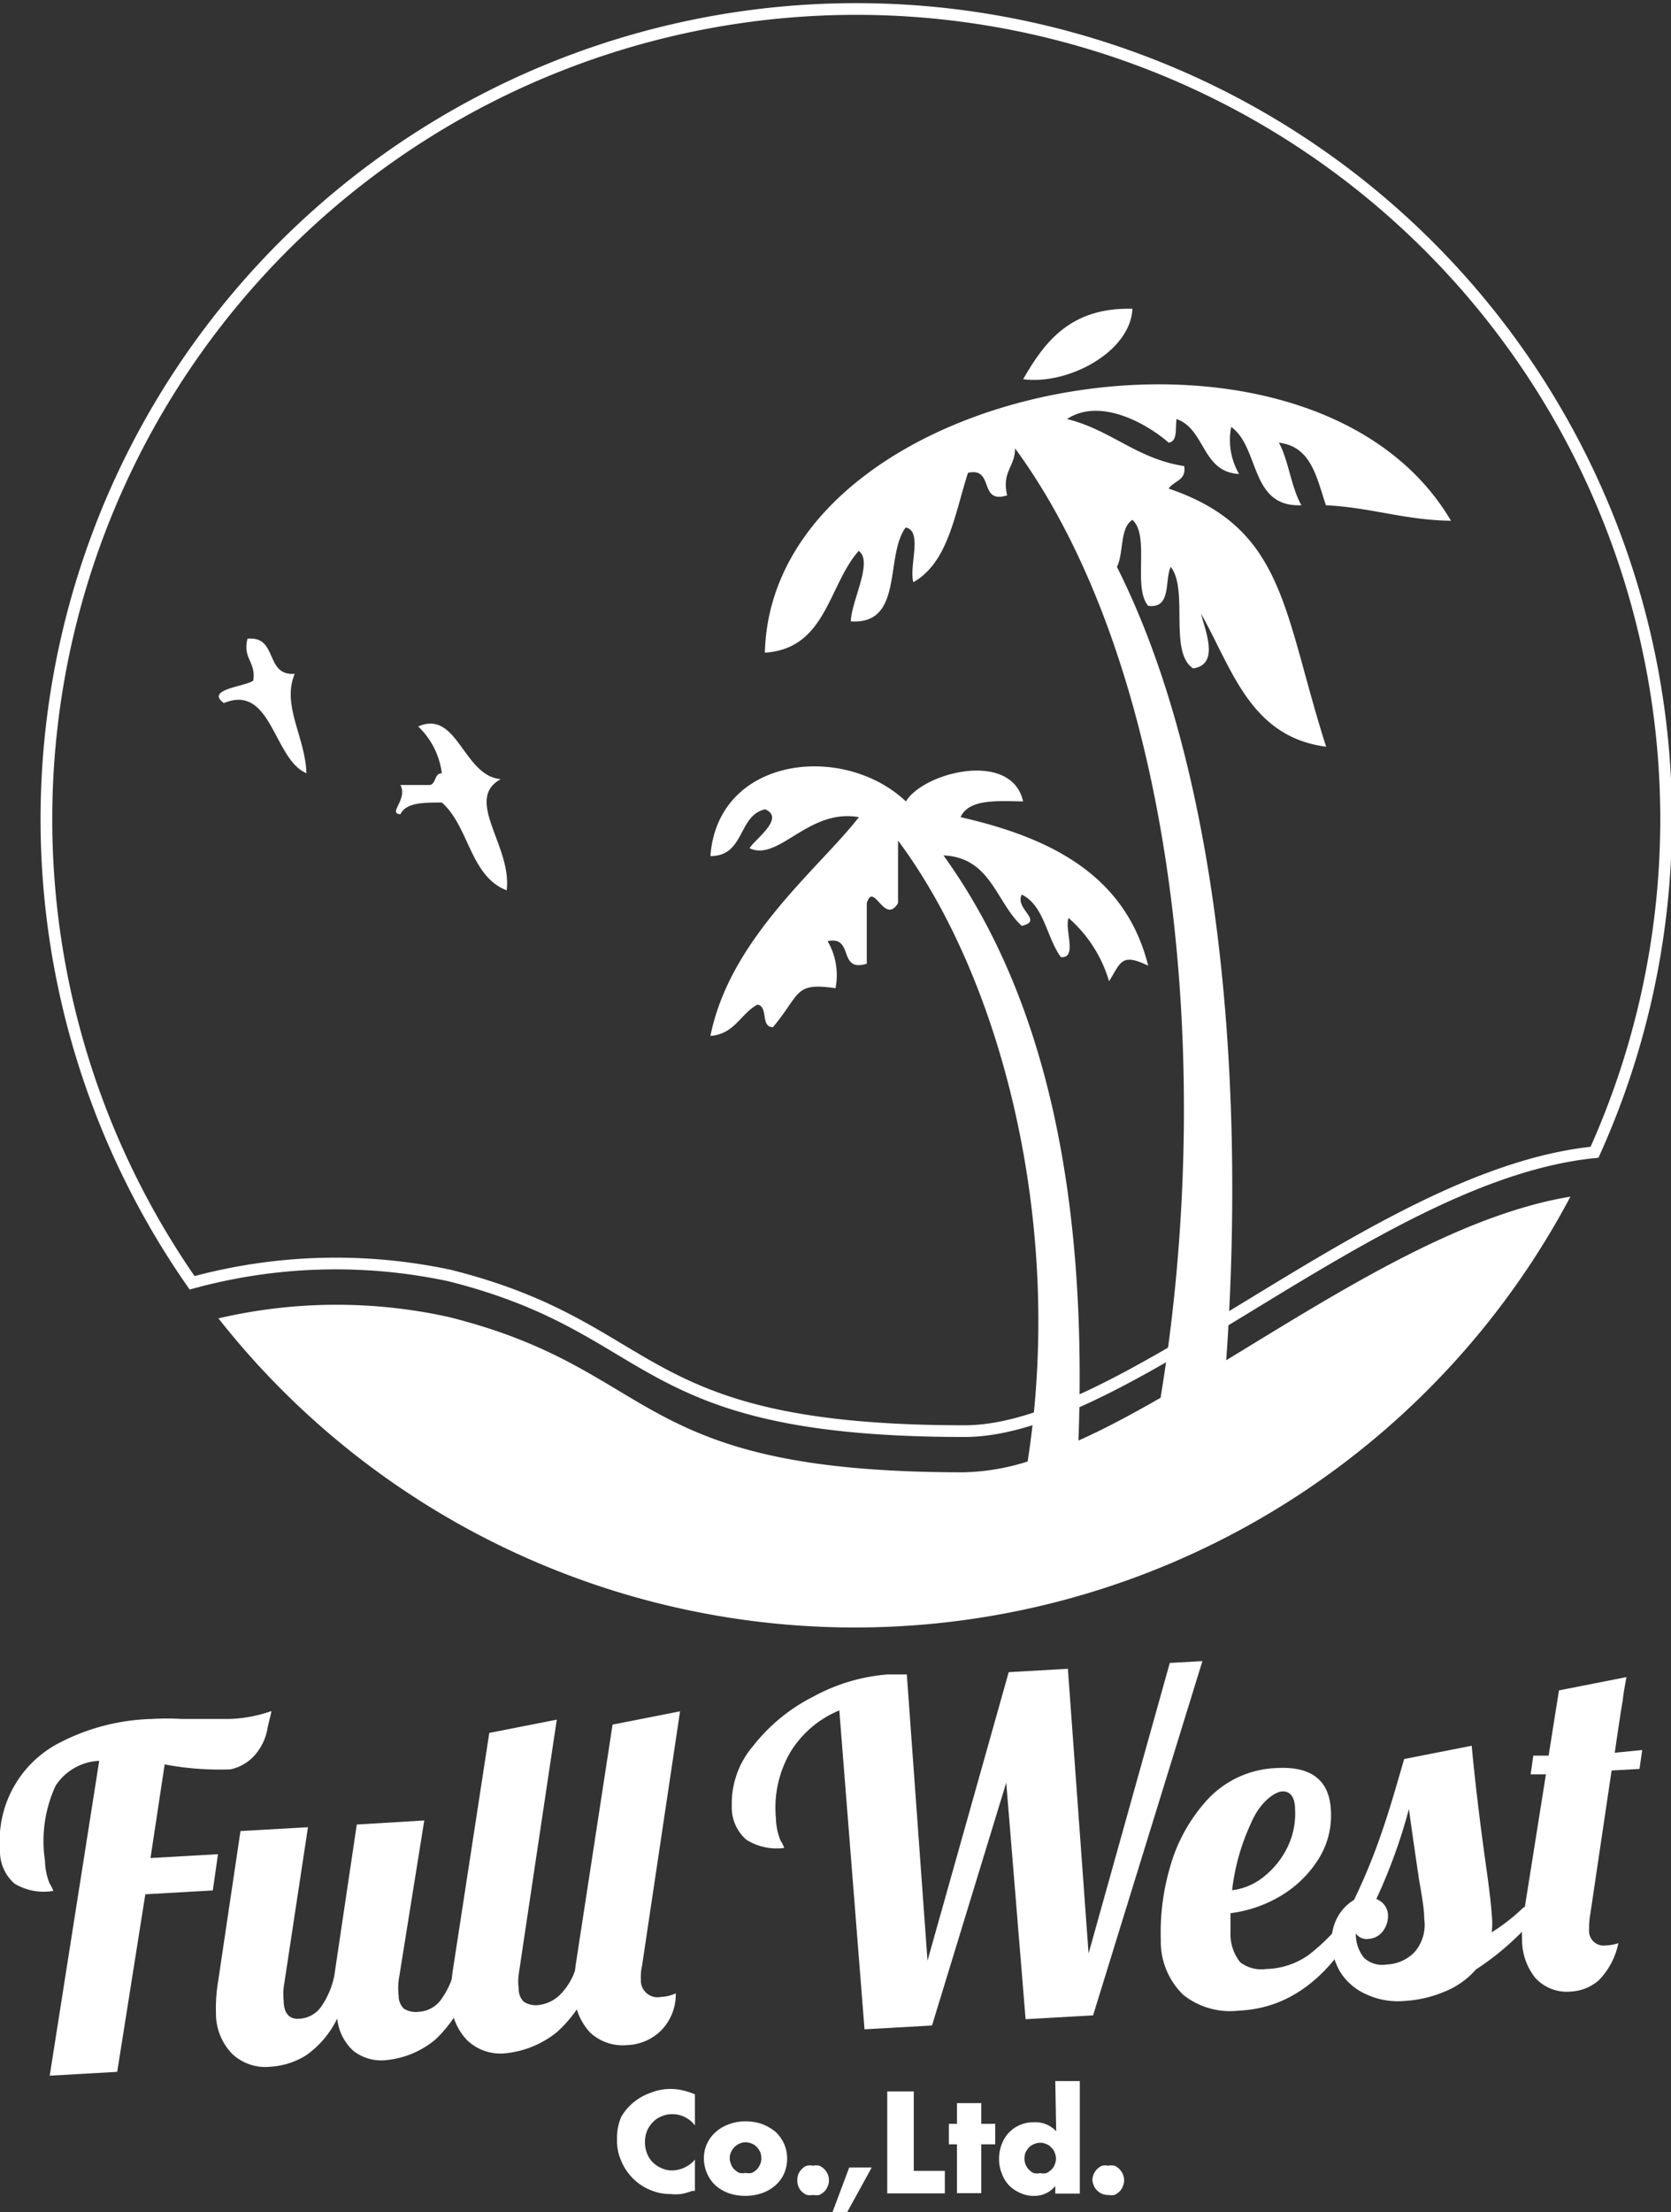 <svg xmlns="http://www.w3.org/2000/svg" viewBox="0 0 74.28 98.29"><rect x="0" y="0" width="74.28" height="98.29" fill="#333333" stroke="none"/><defs><style>.cls-1{fill:none;stroke:#fff;stroke-miterlimit:10;stroke-width:0.52px;}.cls-2,.cls-3{fill:#fff;}.cls-3{fill-rule:evenodd;}</style></defs><g id="レイヤー_2" data-name="レイヤー 2"><g id="レイヤー_1-2" data-name="レイヤー 1"><path class="cls-1" d="M20,56.68c9.47,2.38,8,6.91,22.88,6.91,7.23,0,18.33-11.43,28-12.39A36,36,0,1,0,8.54,57,24.21,24.21,0,0,1,20,56.68Z"/><path class="cls-2" d="M50.34,13.72c-2.73-.07-3.89,1.44-4.86,3.13C47.44,17.12,50.25,15.66,50.34,13.72Z"/><path class="cls-2" d="M54.51,60.44c.9-12.94-.41-26.42-4.86-35.25.31-.62.12-1.74.69-2.09.79.71,0,3,.7,3.82,1.05.13.72-1.13,1-1.73.81,1-.1,3.8,1,4.51,1.19-.18.53-1.67.35-2.43,1.38,2.44,2.18,5.47,5.56,5.91-1.92-6-1.81-9.71-7-11.47.23-.35.8-.36.69-1-2.11-.32-3.25-1.61-5.21-2.09,1.52-1,3.65.28,4.52,1.05.41-.06.29-.64.35-1.05,1.29.45,1.12,2.36,2.78,2.44a3,3,0,0,1-.35-2.09c1.28.92.82,3.58,3.12,3.48-.46-.81-.57-2-1-2.78,1.45.17,1.68,1.57,2.09,2.78,2,.1,3.5.66,5.56.69C58.18,12.4,34.31,16.91,34,29c2.73-.17,2.82-3,4.17-4.52.66.46-.32,2.2-.35,3.13,2.37.16,1.5-2.91,2.44-4.17.77.15.14,1.71.34,2.43,1.55-.88,1.83-3,2.43-4.86,1.19-.27.45,1.41,1.74,1-.25-1.06.36-1.27.35-2.09,6.93,9.45,9,26.82,6.47,42.19-1.26.72-2.48,1.38-3.65,1.9.41-11.06-1.52-19.79-6-26,2.11.09,2.33,2.08,3.48,3.13,1-.23-.33-.75,0-1.39,1,.49,1.1,1.91,1.74,2.78.75.06.15-1.24.34-1.74A5.94,5.94,0,0,1,49.3,43.6c.52-.82.53-1.28,1.74-.69-1-4-4.29-5.68-8.34-6.6.36-.81,1.6-.72,2.78-.7-.51-2.28-4.41-1.31-5.21,0-2.78-2.63-8.37-2-8.69,2.43,1.54,0,1.21-1.8,2.43-2.08.92.39-.47,1.34-.69,1.73,1.3.61,2.61-1.78,4.86-1.38-1.77,2.28-5.73,5.38-6.6,9.72,1.08-.08,1.35-1,2.09-1.39.5.08.12,1,.69,1,1.25-1.49.92-2,2.78-1.73a3,3,0,0,0-.35-2.09c1.19-.26.44,1.41,1.74,1V40.13c.31-1,.78,1,1.39,0V37.35c4.57,6.12,7.42,17,5.76,27.59a10.07,10.07,0,0,1-2.85.48c-14.92,0-13.41-4.53-22.88-6.9a23.11,23.11,0,0,0-10.24.06,36,36,0,0,0,60.1-5.41C64.81,54,59.46,57.43,54.51,60.44Z"/><path class="cls-2" d="M4.41,78.24a2.44,2.44,0,0,0-1.94,1.11A5.86,5.86,0,0,0,2,82.68a2.85,2.85,0,0,0,.2,1,1.82,1.82,0,0,1,.17.34A2.52,2.52,0,0,1,.65,83.7,1.91,1.91,0,0,1,0,82.19a4.9,4.9,0,0,1,2.76-4.81,9.42,9.42,0,0,1,4-1,10.57,10.57,0,0,1,1.33,0c1,0,1.71,0,2.12,0a6.21,6.21,0,0,0,1.85-.35c0,.12-.1.4-.18.83a2.41,2.41,0,0,1-.53,1.1,2,2,0,0,1-1.11.66,13.18,13.18,0,0,1-2.92-.22l-.63,4.16,3-.17L9.46,84l-3,.17L5.21,92.06l-3,.17Z"/><path class="cls-2" d="M10.32,91.26a2.57,2.57,0,0,1-.72-1.82,7.12,7.12,0,0,1,.09-1.36l1-6.72,3-.17-1.08,7.12a2.93,2.93,0,0,0,0,.58c0,.57.26.84.67.81a1.26,1.26,0,0,0,1-.54,3.7,3.7,0,0,0,.58-1.37l1-6.72,3-.18L17.72,88a2.94,2.94,0,0,0,0,.67.8.8,0,0,0,.23.58,1,1,0,0,0,.67.14,1.3,1.3,0,0,0,1-.56,3.72,3.72,0,0,0,.6-1.36l.87,0a6,6,0,0,1-1.72,3.14,4,4,0,0,1-2.22.93,2,2,0,0,1-1.45-.42,2.25,2.25,0,0,1-.71-1.43,4.25,4.25,0,0,1-1.39,1.64,3.37,3.37,0,0,1-1.56.5A2.15,2.15,0,0,1,10.32,91.26Z"/><path class="cls-2" d="M20.77,90.66a2.58,2.58,0,0,1-.72-1.83,7.07,7.07,0,0,1,.09-1.35L21.75,77l3-.59L23.06,87.71a2.36,2.36,0,0,0,0,.66.76.76,0,0,0,.23.58,1,1,0,0,0,.66.14A1.63,1.63,0,0,0,25,88.52a2.86,2.86,0,0,0,.67-1.36l.87,0a5.73,5.73,0,0,1-1.79,3.14,4.33,4.33,0,0,1-2.33.94A2.14,2.14,0,0,1,20.77,90.66Z"/><path class="cls-2" d="M26.25,90.33a2.61,2.61,0,0,1-.72-1.85,7.12,7.12,0,0,1,.09-1.36l1.61-10.49,3-.59L28.54,87.35a2.09,2.09,0,0,0-.05.6.74.74,0,0,0,.89.78,1.69,1.69,0,0,0,.66-.16,2.29,2.29,0,0,1-.64,1.64,2.25,2.25,0,0,1-1.51.66A2.12,2.12,0,0,1,26.25,90.33Z"/><path class="cls-2" d="M37.31,76a4.6,4.6,0,0,0-2.18,1.86,4.91,4.91,0,0,0-.64,2.91,2.85,2.85,0,0,0,.2,1,1.82,1.82,0,0,1,.17.34,2.52,2.52,0,0,1-1.69-.37,1.9,1.9,0,0,1-.64-1.51,3.92,3.92,0,0,1,.94-2.64,7.92,7.92,0,0,1,2.66-2.19,8.23,8.23,0,0,1,3.35-1h.83l.92,12.72L44.84,74.3l2.63-.15.92,12.65L52,73.89l1.45-.08L48.59,89.55l-3,.17-.86-10.51L41.43,90l-3,.17Z"/><path class="cls-2" d="M52.6,88.64a3.3,3.3,0,0,1-1-2.44A10.34,10.34,0,0,1,52,83,7.4,7.4,0,0,1,53.64,80a4.4,4.4,0,0,1,3.13-1.44c1.52-.08,2.32.54,2.39,1.86a3.65,3.65,0,0,1-.54,2.17A5,5,0,0,1,57,84.2a5.76,5.76,0,0,1-2.3.81c0,.41,0,.69,0,.83a2,2,0,0,0,.43,1.35,1.54,1.54,0,0,0,1.16.3,3.39,3.39,0,0,0,1.89-.63,9,9,0,0,0,1.65-1.67l.71,0q-2.09,4-5.47,4.15A3.35,3.35,0,0,1,52.6,88.64Zm3.59-5.26a3.77,3.77,0,0,0,1.05-1.32,3.38,3.38,0,0,0,.33-1.64c0-.57-.22-.84-.57-.82s-1,.49-1.38,1.39a9.66,9.66,0,0,0-.85,3A2.75,2.75,0,0,0,56.19,83.38Z"/><path class="cls-2" d="M60.68,88.59a2.6,2.6,0,0,1-1.08-.93,2.74,2.74,0,0,1-.4-1.25,2.18,2.18,0,0,1,.25-1.21,2,2,0,0,1,.74-.78,26.45,26.45,0,0,0,1.23-3c.35-1,.66-2.1,1-3.26l3-.59q.25,2.64.69,5.71c.11.82.18,1.42.2,1.79a3.23,3.23,0,0,1,0,.79,8.8,8.8,0,0,0,1.43-1.12l.87,0a12.14,12.14,0,0,1-3,2.77,3.66,3.66,0,0,1-1.43,1,5.36,5.36,0,0,1-1.75.4A3.33,3.33,0,0,1,60.68,88.59Zm2.19-1.84a1.84,1.84,0,0,0,.44-1.49c0-.42-.1-1-.23-1.74-.23-1.56-.38-2.61-.45-3.14a24.17,24.17,0,0,1-1.45,4,.79.79,0,0,1,.52.7,1.12,1.12,0,0,1-.22.72.85.85,0,0,1-.63.35.58.58,0,0,1-.58-.24A1.67,1.67,0,0,0,60.64,87a1.19,1.19,0,0,0,1,.29A1.82,1.82,0,0,0,62.87,86.75Z"/><path class="cls-2" d="M68.26,87.9a2.69,2.69,0,0,1-.6-1.67,5.11,5.11,0,0,1,.06-1.1l1-6.29-.68,0,.12-.83.68,0,.46-2.9,3-.59c-.1.54-.15.85-.16,1-.07.39-.19,1.18-.36,2.36L73,77.76l-.12.84-1.24.07L70.7,85a3.58,3.58,0,0,0-.06.73.65.65,0,0,0,.76.71,1.78,1.78,0,0,0,.54-.1A3.27,3.27,0,0,1,71.06,88a2.05,2.05,0,0,1-1.2.49A1.91,1.91,0,0,1,68.26,87.9Z"/><path class="cls-3" d="M11,28.38c1.37-.14.76,1.67,2.1,1.56-.59,1.42.48,2.82.52,4.42-1.47-.63-1.54-4-3.67-3.12-.86-.62,1-.74,1.31-1C11.38,29.38,10.78,29.28,11,28.38Z"/><path class="cls-3" d="M17.8,34.88h1.31c.29-.06.18-.51.53-.52a3.46,3.46,0,0,0-1.05-2.08c1.75-.77,2,2.2,3.67,2.34-1.66.91.52,3,.26,4.94-1.63-.63-1.67-2.85-2.88-3.9-.83,0-1.59,0-1.84.52C17.22,36.14,18.14,35.53,17.8,34.88Z"/><path class="cls-2" d="M30.89,94.44a1.26,1.26,0,0,0-1-.5,1.16,1.16,0,0,0-.49.1,1,1,0,0,0-.38.26,1.16,1.16,0,0,0-.26.39,1.33,1.33,0,0,0-.09.49,1.35,1.35,0,0,0,.09.5,1.11,1.11,0,0,0,.26.4,1.16,1.16,0,0,0,.39.26,1.06,1.06,0,0,0,.48.1,1.36,1.36,0,0,0,1-.48v1.39l-.12,0a3,3,0,0,1-.5.14,2.5,2.5,0,0,1-.47,0,2.25,2.25,0,0,1-.89-.18,2.37,2.37,0,0,1-1.28-1.26,2.17,2.17,0,0,1-.2-1,2.32,2.32,0,0,1,.19-1A2.42,2.42,0,0,1,28.9,93a2.38,2.38,0,0,1,1.44-.12,3.2,3.2,0,0,1,.55.18Z"/><path class="cls-2" d="M31.29,95.89a1.53,1.53,0,0,1,.14-.64,1.52,1.52,0,0,1,.39-.52,1.74,1.74,0,0,1,.58-.34,2,2,0,0,1,.74-.13,2.21,2.21,0,0,1,.74.12,2.28,2.28,0,0,1,.59.34,1.66,1.66,0,0,1,.38.53,1.6,1.6,0,0,1,.14.67,1.67,1.67,0,0,1-.14.67,1.52,1.52,0,0,1-.39.52,1.79,1.79,0,0,1-.59.34,2.27,2.27,0,0,1-.75.12,2.19,2.19,0,0,1-.73-.12,1.85,1.85,0,0,1-.58-.34,1.6,1.6,0,0,1-.38-.54A1.65,1.65,0,0,1,31.29,95.89Zm1.15,0a.64.64,0,0,0,.06.28.51.51,0,0,0,.15.23.71.71,0,0,0,.22.15.62.62,0,0,0,.27,0,.66.66,0,0,0,.28,0,.86.86,0,0,0,.22-.15.76.76,0,0,0,.15-.23.61.61,0,0,0,.05-.28.65.65,0,0,0-.05-.27.86.86,0,0,0-.15-.22.54.54,0,0,0-.22-.15.67.67,0,0,0-.28-.06.63.63,0,0,0-.27.06.72.72,0,0,0-.37.37A.6.6,0,0,0,32.44,95.9Z"/><path class="cls-2" d="M35.44,96.88a.87.87,0,0,1,.05-.28.86.86,0,0,1,.15-.22.57.57,0,0,1,.23-.15.65.65,0,0,1,.27,0,.66.66,0,0,1,.28,0,.72.72,0,0,1,.37.37.67.67,0,0,1,.06.28.66.66,0,0,1-.06.27.57.57,0,0,1-.15.23.86.86,0,0,1-.22.15.87.87,0,0,1-.28,0,.86.86,0,0,1-.27,0,.67.67,0,0,1-.38-.38A.86.86,0,0,1,35.44,96.88Z"/><path class="cls-2" d="M37.75,96.31h1l-1.1,2H37Z"/><path class="cls-2" d="M40.62,92.93v3.53H42v1H39.44V92.93Z"/><path class="cls-2" d="M43.62,95.28v2.17H42.54V95.28h-.36v-.91h.36v-.92h1.08v.92h.62v.91Z"/><path class="cls-2" d="M46.91,92.47H48v5H46.91v-.34a1.17,1.17,0,0,1-.95.44,1.36,1.36,0,0,1-.61-.13,1.58,1.58,0,0,1-.5-.34,1.51,1.51,0,0,1-.32-.53,1.71,1.71,0,0,1-.12-.65,1.84,1.84,0,0,1,.11-.62,1.6,1.6,0,0,1,.31-.52,1.42,1.42,0,0,1,.49-.35,1.45,1.45,0,0,1,.63-.13,1.26,1.26,0,0,1,1,.4ZM45.54,95.9a.78.78,0,0,0,.05.28.76.76,0,0,0,.15.23.71.71,0,0,0,.22.15.66.66,0,0,0,.28,0,.59.59,0,0,0,.27,0,.71.71,0,0,0,.22-.15.54.54,0,0,0,.15-.22.66.66,0,0,0,.06-.27.67.67,0,0,0-.06-.28.54.54,0,0,0-.15-.22.48.48,0,0,0-.22-.15.64.64,0,0,0-.54,0,.57.57,0,0,0-.23.15.86.86,0,0,0-.15.22A.75.75,0,0,0,45.54,95.9Z"/><path class="cls-2" d="M48.56,96.88a.67.67,0,0,1,.06-.28.72.72,0,0,1,.37-.37.65.65,0,0,1,.27,0,.66.66,0,0,1,.28,0,.72.72,0,0,1,.37.37.67.67,0,0,1,.06.28.66.66,0,0,1-.06.27.57.57,0,0,1-.15.23.86.86,0,0,1-.22.15.87.87,0,0,1-.28,0,.66.66,0,0,1-.49-.2.57.57,0,0,1-.15-.23A.66.66,0,0,1,48.56,96.88Z"/></g></g></svg>